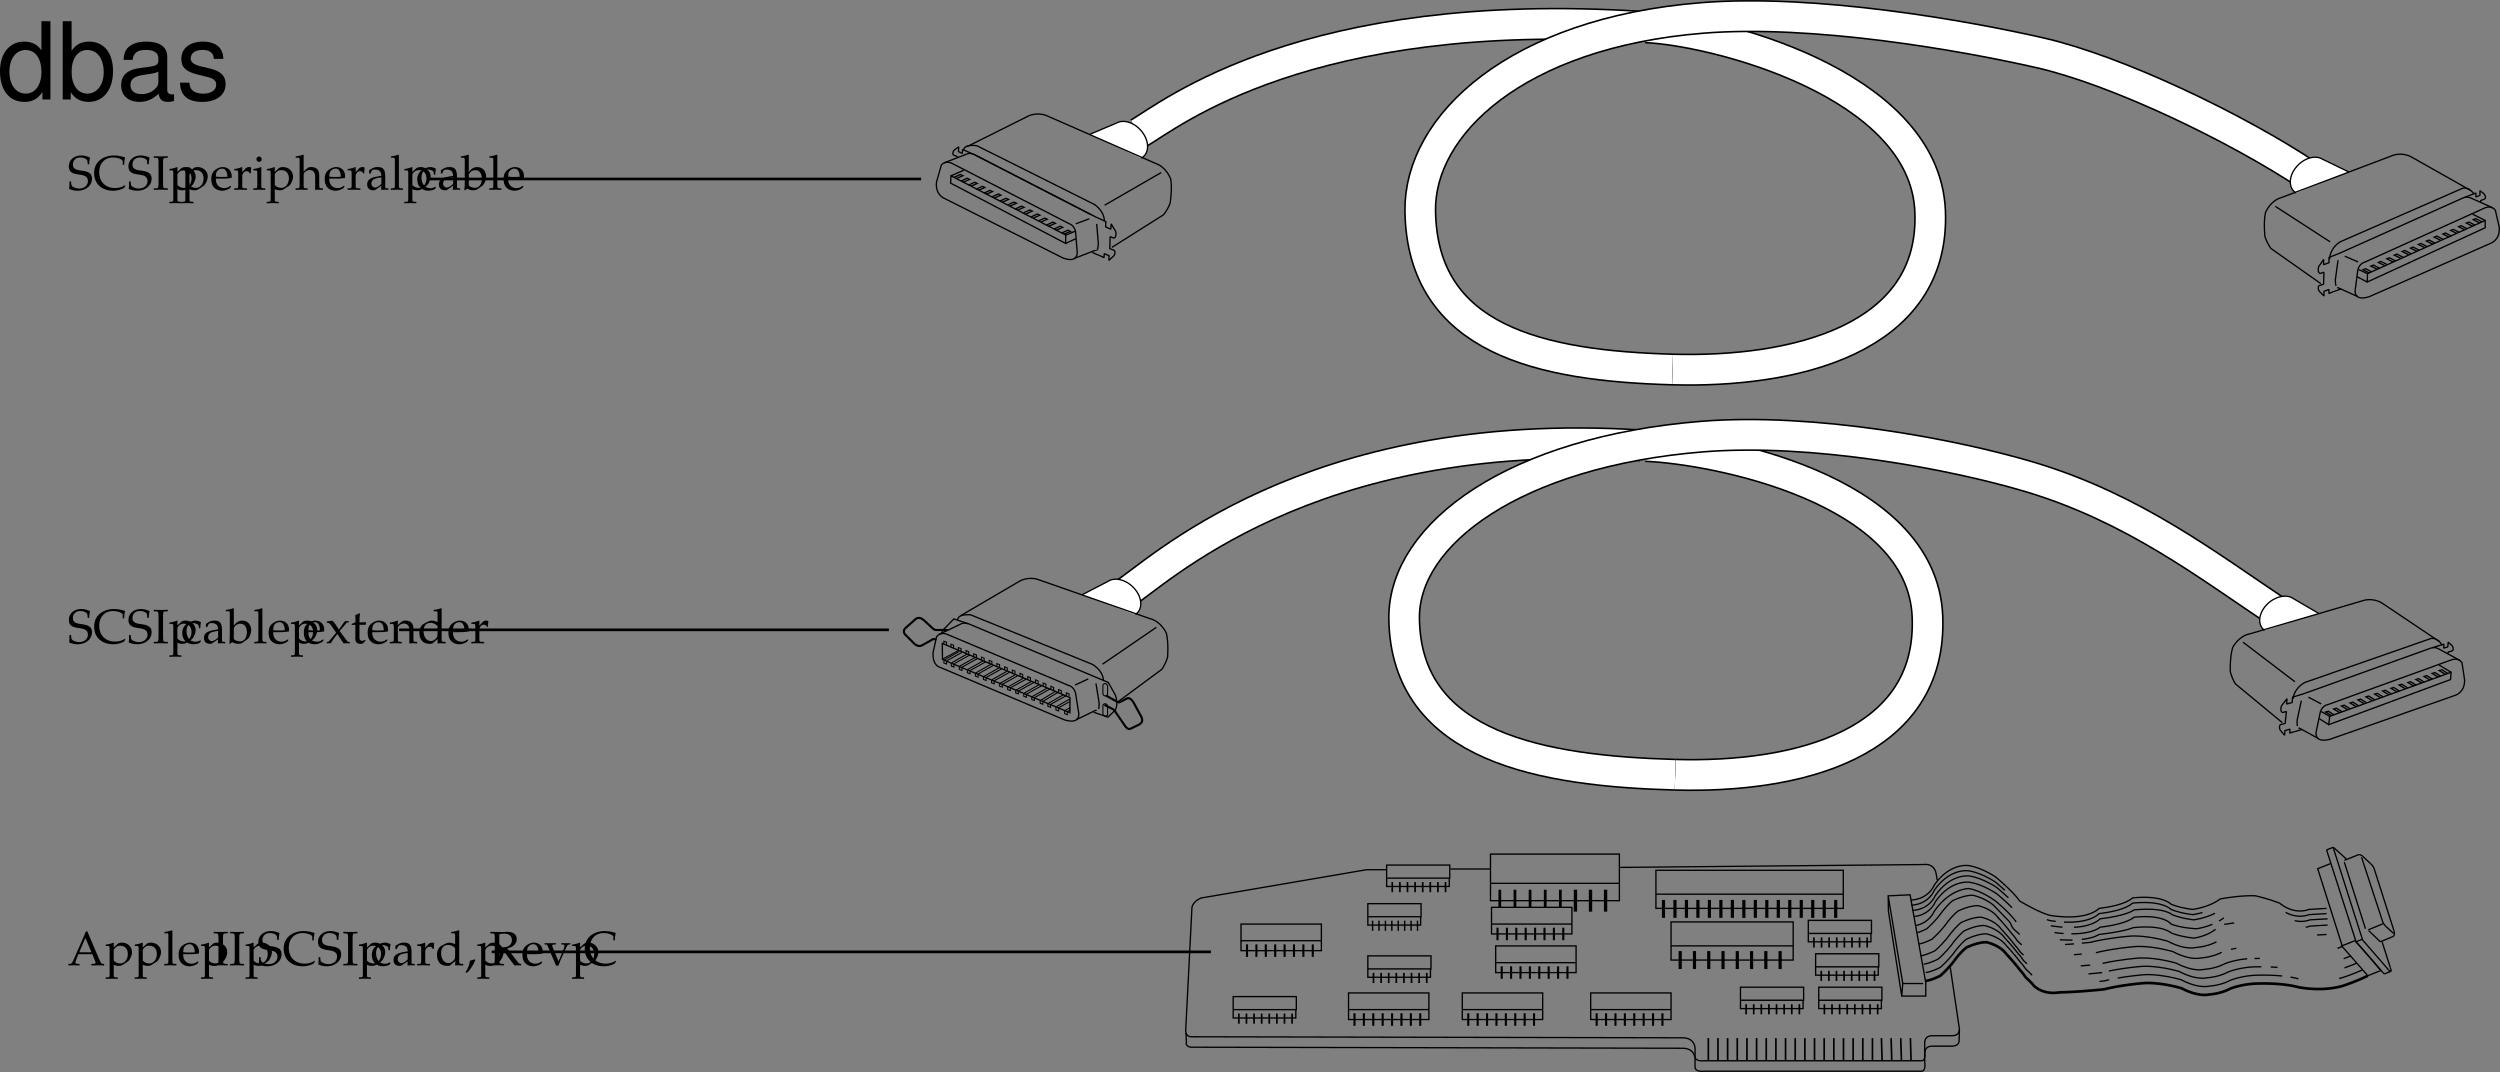 <svg xmlns="http://www.w3.org/2000/svg" xmlns:xlink="http://www.w3.org/1999/xlink" width="465.784" height="199.731"><rect width="100%" height="100%" fill="#808080" stroke="none"/><defs><path id="a" d="M4.016-4.734c0-.485.046-.797.14-1.266-.734-.297-1.125-.375-1.625-.375-1.344 0-2.312.844-2.312 2.016 0 .453.11.765.375 1.015.312.281.719.422 1.594.531.687.11 1 .204 1.234.407.234.187.344.453.344.797 0 .812-.672 1.39-1.61 1.39-.719 0-1.422-.344-1.469-.719L.625-1.53H.328c0 .687 0 .968-.062 1.375a3.716 3.716 0 0 0 1.562.344c1.563 0 2.703-.954 2.703-2.25 0-.626-.25-1-.828-1.235-.281-.125-.515-.172-1.25-.281C1.36-3.718.97-4.016.97-4.703.969-5.47 1.53-6 2.329-6c.358 0 .687.063.937.203.296.156.39.281.421.547l.047.516zm0 0"/><path id="b" d="m6.031-.75-.078-.094a3.352 3.352 0 0 1-1.86.531c-1.765 0-2.937-1.156-2.937-2.937C1.156-4.906 2.172-6 3.734-6c.875 0 1.797.36 1.797.703v.656h.282c0-.453.03-.78.156-1.375-.766-.25-1.422-.359-2.078-.359-.782 0-1.516.188-2.125.531C.734-5.25.203-4.297.203-3.078.203-1.125 1.625.187 3.734.187c.75 0 1.407-.171 2.047-.5zm0 0"/><path id="c" d="M2.828-5.953v-.281c-.531.03-.86.03-1.312.03-.454 0-.782 0-1.313-.03v.28l.422.016c.422.032.453.094.469.813v4.047c-.016.719-.047.797-.469.812L.203-.25v.281C.734.016 1.047 0 1.516 0c.468 0 .78.016 1.312.031V-.25l-.422-.016c-.422-.015-.453-.078-.469-.812v-4.047c.016-.719.047-.781.47-.813zm0 0"/><path id="d" d="M.078 2.266v.265c.61-.015.875-.031 1.125-.031.234 0 .5.016 1.125.031v-.265l-.422-.032c-.312-.03-.328-.062-.328-.656V-.109c.281.156.563.218.953.218.281 0 .5-.062.64-.14l1.032-.672c.36-.235.781-1.156.781-1.735 0-1-.828-1.78-1.875-1.78-.328 0-.656.093-.796.218l-.735.672v-.86l-.078-.03a5.038 5.038 0 0 1-1.406.359v.265h.328c.375 0 .39.031.39.656v4.516c0 .594-.015.625-.328.656zm1.5-5.016c0-.125.047-.234.156-.375a1.312 1.312 0 0 1 1.079-.516c.843 0 1.39.594 1.39 1.532 0 1.015-.61 1.765-1.406 1.765-.5 0-.875-.172-1.219-.531zm0 0"/><path id="e" d="m3.938-.625-.126-.094c-.562.344-.78.422-1.171.422-.579 0-1.063-.266-1.313-.703-.172-.281-.234-.547-.25-1.063h1.313c.64 0 1.062-.046 1.625-.14 0-.125.015-.203.015-.313 0-1.03-.672-1.703-1.687-1.703-.313 0-.703.11-1.078.328C.53-3.453.234-2.906.234-1.969c0 .563.141 1.047.375 1.39.36.485.954.766 1.641.766.344 0 .672-.078 1.031-.234.235-.11.438-.219.469-.281zm-.704-1.781c-.468.015-.671.031-1.015.031a9.74 9.74 0 0 1-1.125-.063c0-.421.031-.609.14-.859a1.12 1.12 0 0 1 1-.625c.313 0 .547.11.704.36.203.296.265.562.296 1.156zm0 0"/><path id="f" d="M.188-.25v.281C.78.016 1.046 0 1.296 0c.219 0 .547.016 1.281.031V-.25L2.11-.266c-.406-.03-.421-.046-.421-.656v-1.547c0-.547.359-.984.812-.984.266 0 .453.125.594.406h.187l.078-1.078c-.093-.063-.25-.094-.421-.094-.266 0-.547.14-.735.36l-.515.593v-.921l-.079-.032a4.904 4.904 0 0 1-1.406.36v.265h.344c.36 0 .375.031.39.656v2.016C.922-.328.922-.297.61-.266zm0 0"/><path id="g" d="m1.688-4.188-.079-.03a4.904 4.904 0 0 1-1.406.359v.265h.344c.36 0 .375.031.39.656v2.016c0 .594-.03.625-.328.656L.188-.25v.281C.813.016 1.078 0 1.313 0c.234 0 .5.016 1.125.031V-.25L2.03-.266c-.328-.046-.328-.062-.344-.656Zm-.407-2c-.265 0-.5.235-.5.516 0 .25.235.484.485.484.265 0 .5-.234.5-.484 0-.266-.235-.516-.485-.516Zm0 0"/><path id="h" d="M.047-.25v.281C.625.016.875 0 1.172 0c.281 0 .531.016 1.11.031V-.25l-.407-.016c-.313-.03-.328-.062-.328-.656v-1.906c0-.406.594-.844 1.14-.844.61 0 1 .453 1 1.14V.032C4.11.016 4.25 0 4.407 0c.124 0 .296.016.734.031V-.25l-.36-.016c-.312-.03-.328-.062-.328-.656v-1.734c0-1.047-.5-1.563-1.516-1.563-.328 0-.515.047-.703.219l-.687.594V-6.47l-.078-.062c-.39.156-.688.218-1.407.328v.25h.5c.172 0 .235.11.235.375v4.656C.78-.328.78-.297.453-.266zm0 0"/><path id="i" d="M2.922-.734 2.875.03c.438-.014.578-.03.703-.03.11 0 .172 0 .469.016l.187.015V-.25l-.343-.016c-.235-.015-.25-.046-.25-.515v-1.656c0-1.313-.375-1.782-1.422-1.782-.406 0-.75.094-1.094.297l-.484.297v.578l.234.063L1-3.266c.188-.421.281-.484.688-.484.843 0 1.203.344 1.234 1.156l-.89.156C.796-2.203.281-1.78.281-.984c0 .687.421 1.093 1.14 1.093.172 0 .312-.03.375-.078zm0-.375c-.266.359-.828.703-1.188.703-.359 0-.671-.328-.671-.719a.98.98 0 0 1 .437-.813c.234-.14.734-.265 1.422-.359zm0 0"/><path id="j" d="M.188-.25v.281C.813.016 1.078 0 1.313 0c.234 0 .5.016 1.125.031V-.25L2.03-.266c-.328-.046-.328-.062-.344-.656v-5.547L1.61-6.53c-.39.156-.687.218-1.406.328v.25H.72c.156 0 .219.11.219.375v4.656C.923-.327.923-.296.61-.265zm0 0"/><path id="k" d="M3.594-2.797c0-.422.047-.781.125-1.11-.36-.218-.672-.312-1.047-.312-.438 0-.938.172-1.469.516-.64.39-.969 1.015-.969 1.812 0 1.22.844 2.079 2.063 2.079.469 0 1.14-.172 1.234-.313l.188-.281-.094-.14c-.344.171-.625.265-.938.265-1 0-1.656-.781-1.656-1.969 0-.969.438-1.5 1.25-1.5.406 0 .828.172 1 .406l.063.547zm0 0"/><path id="l" d="m1.344-6.469-.078-.062c-.391.156-.688.218-1.407.328v.25h.516c.156 0 .219.11.219.375v4.203c0 .563-.016.813-.078 1.422l.156.062.36-.328c.359.235.671.328 1.155.328.344 0 .579-.062.782-.203l.89-.64c.391-.297.72-1.032.72-1.704 0-1.046-.688-1.78-1.641-1.78-.422 0-.876.155-1.094.39l-.5.5zm0 3.703c0-.125.093-.296.234-.453.25-.265.61-.422.984-.422.75 0 1.22.61 1.22 1.579 0 1.015-.516 1.718-1.298 1.718-.468 0-1.14-.297-1.14-.5zm0 0"/><path id="m" d="m2.594-2.281 1.281-1.5c.047-.063.14-.094.297-.094h.125v-.25h-.734l-1.11 1.563-.687-1.032c-.141-.219-.235-.312-.547-.625l-1.032.172.032.234.187.032c.156 0 .375.125.453.25L1.938-1.97.609-.375a.391.391 0 0 1-.28.125H.186V0h.766c.063-.094.078-.14.188-.297.14-.25.296-.469.359-.547l.656-.89.969 1.468c.094.141.156.235.234.297C3.703.016 3.813 0 3.906 0 4 0 4.125.016 4.47.031V-.25l-.235-.016c-.109-.015-.218-.078-.312-.218Zm0 0"/><path id="n" d="M.875-3.438v2.594c0 .656.297.953 1 .953.203 0 .422-.046.469-.109l.437-.484-.125-.141c-.219.125-.344.172-.515.172-.36 0-.5-.188-.5-.625v-2.36h1.156l.078-.484-1.234.047v-.344c0-.36.03-.75.093-1.265l-.109-.11c-.219.14-.484.25-.766.344.032.25.047.438.047.719v.625l-.703.312v.188zm0 0"/><path id="o" d="M3.688.031C4.109.016 4.25 0 4.405 0c.125 0 .297.016.735.031V-.25l-.36-.016c-.312-.03-.328-.062-.328-.656v-1.734c0-1.047-.5-1.563-1.516-1.563-.328 0-.515.047-.703.219l-.687.594v-.781l-.078-.032a4.904 4.904 0 0 1-1.407.36v.265H.39c.375 0 .39.031.406.656v2.016c0 .594-.031.625-.344.656L.047-.25v.281C.625.016.875 0 1.172 0c.281 0 .531.016 1.11.031V-.25l-.407-.016c-.313-.03-.328-.062-.328-.656v-1.906c0-.406.594-.844 1.14-.844.61 0 1 .453 1 1.14zm0 0"/><path id="p" d="M3.703-3.938c-.5-.218-.75-.28-1.062-.28-.25 0-.47.046-.688.171l-.797.406c-.515.282-.843.938-.843 1.704 0 .718.25 1.312.671 1.671.329.25.75.375 1.329.375.187 0 .39-.03.437-.078l1-.828-.047.828C4.11.016 4.266 0 4.391 0c.078 0 .203 0 .39.016.063 0 .235 0 .438.015V-.25l-.422-.016c-.313-.046-.328-.062-.328-.656v-5.547L4.39-6.53c-.407.156-.704.218-1.407.328v.25h.5c.157 0 .22.11.22.375zm0 1.954c0 .578-.015.671-.125.875-.25.421-.703.703-1.125.703-.781 0-1.36-.766-1.36-1.844 0-.969.485-1.547 1.298-1.547.343 0 .703.11 1.015.328.188.125.297.25.297.313zm0 0"/><path id="q" d="M3.672-6.297H3.39c-.157.36-.297.703-.36.86-.14.312-.328.734-.469 1.078L.954-.72C.843-.453.672-.28.47-.266L.14-.25v.281C.75.016.937 0 1.109 0c.157 0 .438.016 1.094.031V-.25l-.328-.016c-.313-.03-.438-.093-.438-.234 0-.125.125-.5.313-.953l.25-.61h2.594l.422 1.032c.156.406.187.484.187.578 0 .11-.14.172-.375.187l-.422.016v.281C5.141.016 5.47 0 5.656 0c.203 0 .453.016 1.14.031V-.25L6.5-.266c-.234-.046-.328-.187-.656-.921ZM2.156-2.422l1.14-2.687 1.142 2.687zm0 0"/><path id="r" d="M1.844-1.11c-.25.079-.407.141-.89.266C.89-.156.671.437.14 1.296l.125.095.375-.172C1.375.28 1.703-.281 1.969-.984zm0 0"/><path id="s" d="M1.938-5.781c.328-.078.578-.11.89-.11.938 0 1.453.438 1.453 1.204 0 .828-.64 1.343-1.703 1.343h-.25l-.062.11c.093.109.125.14.234.265.125.14.156.188.234.281L4.391-.453c.156.187.28.36.375.484.359-.015.5-.031.609-.031.094 0 .219.016.64.031V-.25c-.28-.016-.421-.078-.546-.234L3.422-3.141c.515-.125.75-.218 1.047-.437.468-.328.718-.781.718-1.297 0-.875-.64-1.36-1.765-1.36-.078 0-.078 0-.422.016l-.406.016h-.735c-.375 0-.765 0-1.593-.031v.28l.359.016c.422.047.453.094.469.813v4.047c-.016.719-.047.797-.469.812L.203-.25v.281C.734.016 1.047 0 1.516 0c.468 0 .78.016 1.312.031V-.25l-.422-.016c-.422-.015-.453-.078-.469-.812Zm0 0"/><path id="t" d="M4.844-3.875v-.25c-.469.016-.672.016-.844.016-.172 0-.36 0-.844-.016v.25l.375.016c.14 0 .219.078.219.234 0 .156-.063.36-.172.656l-.39.953c-.094.266-.204.516-.547 1.266L1.562-3.344a1.067 1.067 0 0 1-.078-.344c0-.109.079-.171.22-.171l.452-.016v-.25c-.594.016-.844.016-1.062.016-.219 0-.453 0-1.047-.016v.25l.312.016c.141.015.188.078.282.296L2.187.063h.454c.171-.47.296-.797.359-.985l1.063-2.344c.203-.421.343-.578.515-.593Zm0 0"/><path id="u" d="M9.906-14.578H8.234v5.422c-.687-1.063-1.812-1.625-3.218-1.625-2.72 0-4.5 2.187-4.5 5.515 0 3.547 1.718 5.72 4.562 5.72 1.438 0 2.438-.532 3.344-1.829V0h1.484Zm-4.61 5.36c1.798 0 2.938 1.577 2.938 4.093 0 2.422-1.156 4.031-2.921 4.031-1.829 0-3.047-1.625-3.047-4.062 0-2.438 1.218-4.063 3.03-4.063zm0 0"/><path id="v" d="M1.078-14.578V0h1.5v-1.344C3.375-.125 4.438.453 5.906.453c2.75 0 4.547-2.25 4.547-5.734 0-3.407-1.687-5.5-4.469-5.5-1.437 0-2.468.547-3.25 1.719v-5.516zm4.578 5.36c1.86 0 3.063 1.624 3.063 4.124 0 2.375-1.235 4-3.063 4-1.781 0-2.922-1.61-2.922-4.062 0-2.469 1.141-4.063 2.922-4.063zm0 0"/><path id="w" d="M10.703-.984c-.187.046-.265.046-.36.046-.577 0-.905-.296-.905-.828v-6.156c0-1.86-1.36-2.86-3.938-2.86-1.547 0-2.766.438-3.484 1.22-.47.546-.672 1.14-.72 2.187h1.688c.141-1.281.891-1.86 2.454-1.86 1.515 0 2.343.547 2.343 1.547v.454c-.015.718-.375.968-1.734 1.156-2.36.297-2.734.375-3.36.64C1.454-4.921.845-4 .845-2.64.844-.734 2.156.453 4.28.453 5.594.453 6.656 0 7.844-1.078 7.954 0 8.484.453 9.562.453c.36 0 .579-.031 1.141-.172zM7.781-3.297c0 .563-.156.89-.656 1.36-.688.625-1.5.937-2.484.937-1.297 0-2.063-.625-2.063-1.688 0-1.093.719-1.656 2.516-1.906 1.781-.25 2.125-.328 2.687-.593zm0 0"/><path id="x" d="M8.766-7.563c-.032-2.062-1.391-3.218-3.813-3.218-2.437 0-4.016 1.265-4.016 3.203 0 1.64.844 2.422 3.329 3.016l1.546.375c1.172.28 1.625.703 1.625 1.453 0 1-.984 1.656-2.437 1.656-.906 0-1.656-.266-2.078-.703-.266-.297-.375-.594-.485-1.344H.688C.766-.703 2.125.453 4.86.453c2.64 0 4.328-1.297 4.328-3.312 0-1.563-.891-2.422-2.97-2.922l-1.593-.375c-1.36-.328-1.938-.766-1.938-1.5 0-.985.86-1.578 2.22-1.578 1.327 0 2.046.578 2.093 1.671zm0 0"/></defs><path fill="none" stroke="#000" stroke-width="6" d="M306.61 5.095c12.5.5 52 10.25 53 34.25s-25.481 30.133-48 29.5"/><path fill="none" stroke="#fff" stroke-width="5.4" d="M306.61 5.095c12.5.5 52 10.25 53 34.25s-25.481 30.133-48 29.5"/><path fill="none" stroke="#000" stroke-width="6" d="M212.11 24.845c6-3.5 31.124-23.875 93.624-19.875"/><path fill="none" stroke="#fff" stroke-width="5.4" d="M212.11 24.845c6-3.5 31.124-23.875 93.624-19.875"/><path fill="none" stroke="#000" stroke-width="6" d="M311.61 68.845c-24.512-.687-46.622-5.457-47-29.5-.25-16.015 17.894-33.203 52.5-36 20.812-1.68 48.788 3.258 63 6.5 14.367 3.282 36.64 13.961 50.14 22.961"/><path fill="none" stroke="#fff" stroke-width="5.4" d="M311.61 68.845c-24.512-.687-46.622-5.457-47-29.5-.25-16.015 17.894-33.203 52.5-36 20.812-1.68 48.788 3.258 63 6.5 14.367 3.282 36.64 13.961 50.14 22.961"/><path fill="#fff" stroke="#000" stroke-miterlimit="10" stroke-width=".25" d="M427.781 35.959c-1.398-.856-1.422-2.965-.058-4.707 1.363-1.743 3.582-2.461 4.98-1.602l4.89 2.379"/><path fill="none" stroke="#000" stroke-miterlimit="10" stroke-width=".25" d="M440.559 48.853 463.07 38.69c1.262-.437 1.848.488 1.848.488l.727 3.16c.195 2.43-1.653 3.016-1.653 3.016l-22.558 9.918c-3.016.973-2.625-1.266-2.625-1.266l.484-3.695c.293-1.265 1.266-1.457 1.266-1.457zm0 0"/><path fill="none" stroke="#000" stroke-miterlimit="10" stroke-width=".25" d="M435.45 53.576c.066.023.14.043.218.058l3.625 1.637m-2.43-7.539 2.48 1.07m1.7 3.746 21.977-10.113v-1.363l-21.926 9.918zm21.977-11.476-2.332-1.164m-19.645 12.64-1.844-.972m1.895-.586-1.653-.777m21.489-14.09c-1.293-1.72-2.48-.883-2.48-.883l-22.462 9.82c-2.043 1.36-1.945 3.207-1.945 3.207"/><path fill="none" stroke="#000" stroke-miterlimit="10" stroke-width=".25" d="m460.395 35.529-11.184-6.32c-1.652-.875-3.305-.29-3.305-.29l-20.808 7.876c-2.141.582-3.016 2.82-3.016 2.82-.387 1.848-.094 4.473-.094 4.473.582 1.652 1.164 2.234 1.164 2.234l9.239 6.516m-8.461-14.391 10.21 6.613m28.247-3.742-1.117-.586-.485.195 1.168.582m-.828.438-1.117-.582-.488.195 1.168.582m-1.02.485-1.121-.582-.485.195 1.165.582m-1.02.488-1.117-.586-.488.196 1.168.582m-1.02.488-1.121-.582-.484.195 1.168.582m-1.168.387-1.118-.582-.488.195 1.168.582m-1.023.535-1.118-.582-.484.192 1.168.586m-1.07.437-1.121-.582-.485.192 1.168.585m-1.023.485-1.117-.582-.485.195 1.164.582m-1.117.438-1.117-.582-.488.191 1.168.586m-1.02.484-1.121-.582-.484.196 1.168.582m-.973.484-1.121-.582-.485.195 1.168.582m-1.121.488-1.117-.585-.484.195 1.164.586m-.969.484-1.121-.586-.484.196 1.164.586m-1.02.484-1.117-.582-.488.195 1.168.582"/><path fill="#fff" stroke="#000" stroke-miterlimit="10" stroke-width=".25" d="M212.637 29.466c1.437-.78 1.574-2.886.297-4.699-1.27-1.808-3.45-2.64-4.887-1.851l-5.008 2.12"/><path fill="none" stroke="#000" stroke-miterlimit="10" stroke-width=".25" d="m199.21 41.685-21.956-11.308c-1.242-.5-1.871.39-1.871.39l-.89 3.117c-.321 2.422 1.495 3.098 1.495 3.098l22.02 11.066c2.96 1.125 2.687-1.128 2.687-1.128l-.297-3.715c-.226-1.274-1.187-1.52-1.187-1.52zm0 0"/><path fill="none" stroke="#000" stroke-miterlimit="10" stroke-width=".25" d="m175.844 30.353 4.383-1.687c.3-.102.699-.125 1.199.078l21.957 11.304m.687 6.618a.977.977 0 0 1-.222.047l-3.707 1.445m2.816-7.398-2.531.937m-1.891 3.653L177.11 34.118l.07-1.36 21.387 11.036zM177.18 32.76l2.39-1.047m18.965 13.637 1.895-.876m-1.864-.679 1.692-.692"/><path fill="none" stroke="#000" stroke-miterlimit="10" stroke-width=".25" d="M179.531 27.959c.172-1.258 2.512-.79 2.512-.79l21.926 10.961c1.969 1.47 1.777 3.06 1.777 3.06"/><path fill="none" stroke="#000" stroke-miterlimit="10" stroke-width=".25" d="m180.086 27.361 11.492-5.738c1.7-.79 3.317-.121 3.317-.121l20.378 8.937c2.106.695 2.864 2.973 2.864 2.973.293 1.863-.133 4.472-.133 4.472-.668 1.621-1.281 2.172-1.281 2.172l-9.559 6.032m9.188-13.938-10.536 6.078m-28.019-5.195 1.148-.524.477.22-1.2.523m.805.48 1.149-.527.472.218-1.191.524m.993.539 1.144-.527.476.222-1.195.52m.996.539 1.145-.524.476.22-1.195.523m.996.535 1.145-.524.476.22-1.195.523m1.144.449 1.149-.528.476.22-1.195.523m.992.586 1.145-.524.476.219-1.195.523m1.047.492 1.144-.523.477.219-1.195.523m.996.535 1.144-.523.477.219-1.196.523m1.095.492 1.148-.523.472.219-1.195.523m.996.539 1.145-.527.476.219-1.195.523m.945.535 1.149-.523.476.218-1.195.524m1.09.543 1.148-.528.473.223-1.196.52m.95.535 1.144-.524.477.22-1.195.523m.992.535 1.148-.524.477.22-1.196.522"/><path fill="none" stroke="#000" stroke-linejoin="bevel" stroke-miterlimit="10" stroke-width=".25" d="M436.195 53.83c-.074-.024-1.394.543-1.457.511l-.828.34v-.75l-.926.344v.875l-.75-.758c-.125-.094-.312-.39-.312-.703 0-.312.062-.484.375-.531l.625-.211.062-2.234-.625.21c-.187.079-.437-.171-.437-.546s0-.688.25-.938l.75-1.117v1l1-.367v-1l1.914-.746 23.148-10.368c.512-.175.91-.128 1.204-.015l4.292 1.914"/><path fill="none" stroke="#000" stroke-linejoin="bevel" stroke-miterlimit="10" stroke-width=".25" d="M435.234 53.255c-.125-.468-.125-.78-.125-1.156l.5-3.62m23.563-11.696 2.125-.828v.75l.75-.305v-.875l.625.473c.5.379.5 1.07.187 1.113l-.687.258v.375m-258.715 9.285c.078-.024 1.363.617 1.43.586l.808.387.043-.75.903.394-.047.875.789-.719c.129-.086.332-.375.347-.687.02-.309-.035-.485-.343-.547l-.614-.246.059-2.234.613.246c.18.086.446-.153.465-.524.02-.375.035-.687-.2-.949l-.69-1.156-.051.996-.98-.418.054-1-1.875-.844-22.563-11.59"/><path fill="none" stroke="#000" stroke-linejoin="bevel" stroke-miterlimit="10" stroke-width=".25" d="M204.45 46.51c.148-.462.163-.774.183-1.149l-.305-3.645m-22.902-12.937-2.078-.938-.04.747-.734-.344.047-.875-.648.441c-.52.352-.559 1.04-.25 1.098l.675.297-.02.125"/><path fill="none" stroke="#000" stroke-width="6" d="M306.61 83.095c12.5.5 51.5 7.75 52.5 31.75s-24.481 30.133-47 29.5m-103-33.5c6-3.5 34.124-31.875 96.624-27.875"/><path fill="none" stroke="#fff" stroke-width="5.4" d="M306.61 83.095c12.5.5 51.5 7.75 52.5 31.75s-24.481 30.133-47 29.5m-103-33.5c6-3.5 34.124-31.875 96.624-27.875"/><path fill="none" stroke="#000" stroke-width="6" d="M312.11 144.345c-24.512-.687-50.122-4.957-50.5-29-.25-16.015 20.894-31.203 55.5-34 20.812-1.68 47.03 3.332 61 7.5 19.367 5.782 33.14 16.461 46.64 25.461"/><path fill="none" stroke="#fff" stroke-width="5.4" d="M312.11 144.345c-24.512-.687-50.122-4.957-50.5-29-.25-16.015 20.894-31.203 55.5-34 20.812-1.68 47.03 3.332 61 7.5 19.367 5.782 33.14 16.461 46.64 25.461"/><path fill="#fff" stroke="#000" stroke-miterlimit="10" stroke-width=".25" d="M211.531 114.49c1.375-.895 1.348-3.004-.062-4.707-1.41-1.707-3.645-2.367-5.02-1.473l-4.828 2.504"/><path fill="none" stroke="#000" stroke-miterlimit="10" stroke-width=".25" d="m199.09 127.705-22.766-9.578c-1.273-.403-1.836.535-1.836.535l-.644 2.926c-.133 2.433 1.23 2.718 1.23 2.718l23.305 9.836c3.039.895 2.594-1.332 2.594-1.332l-.582-3.68c-.325-1.253-1.301-1.425-1.301-1.425zm0 0"/><path fill="none" stroke="#000" stroke-miterlimit="10" stroke-width=".25" d="M204.32 132.298a1.61 1.61 0 0 1-.218.063l-3.582 1.727m2.234-7.594-2.453 1.133m-.977 5.16-23.73-9.918-.035-2.989 23.8 10.102zM178.41 115.54c.07-1.269 2.442-.984 2.442-.984l22.707 9.239c2.078 1.312 2.011 2.91 2.011 2.91"/><path fill="none" stroke="#000" stroke-miterlimit="10" stroke-width=".25" d="m178.98 114.713 10.954-6.418c1.629-.918 3.296-.38 3.296-.38l21.004 7.34c2.157.528 3.086 2.743 3.086 2.743.438 1.836.215 4.468.215 4.468-.543 1.664-1.11 2.266-1.11 2.266l-8.19 6.059m7.21-13.914-10.035 6.87"/><path fill="none" stroke="#000" stroke-miterlimit="10" stroke-width=".2" d="m175.887 122.982 2.851-1.61m.492.18-2.902 1.614m1.024.293 2.855-1.614m.488.184-2.898 1.613m1.031.458 2.852-1.61m.492.18-2.902 1.613m1.035.461 2.851-1.614m.492.184-2.902 1.613m1.031.457 2.856-1.609m.492.18-2.902 1.613m1.05.484 2.852-1.609m.492.18-2.902 1.613m1.035.445 2.852-1.61m.492.181-2.903 1.613m1.082.473 2.852-1.61m.492.18-2.902 1.613m1.098.461 2.851-1.613m.492.183-2.902 1.614m1.066.406 2.852-1.613m.492.183-2.902 1.613m1.035.399 2.851-1.613m.492.183-2.902 1.614m1.047.46 2.852-1.613m.492.18-2.902 1.617m1.133.52 2.85-1.739m.493.184-2.902 1.738m1.047.336 2.851-1.613m.492.18-2.902 1.617m1.035.457 2.477-1.422m-.008.492-2.027 1.113"/><path fill="none" stroke="#000" stroke-linejoin="bevel" stroke-miterlimit="10" stroke-width=".25" d="m174.918 118.213 4.238-2.024c.293-.121.785-.129 1.297.031l23.485 9.86 2.558 1.074 1.363 2.441c.25.875.375 2.125-.125 2.75l-1.316 1.282-1.211-.446c-.062.031-1.394-.504-1.469-.476"/><path fill="none" stroke="#000" stroke-linejoin="bevel" stroke-miterlimit="10" stroke-width=".25" d="M204.684 132.11c.113-.472.105-.784.097-1.16l-.586-3.609m-23.832-11.132-2.644-.899-1.61 1.66c-.375.375-.5.5-.625 1"/><path fill="#fff" stroke="#000" stroke-miterlimit="10" stroke-width=".25" d="M421.926 117.459c-1.324-.961-1.192-3.067.304-4.7 1.493-1.629 3.762-2.175 5.086-1.214l4.696 2.746"/><path fill="none" stroke="#000" stroke-miterlimit="10" stroke-width=".25" d="m433.68 131.29 23.222-8.41c1.297-.34 1.805.625 1.805.625l.488 3.208c.008 2.437-1.879 2.878-1.879 2.878l-23.253 8.164c-3.079.739-2.52-1.46-2.52-1.46l.766-3.649c.39-1.238 1.37-1.355 1.37-1.355zm0 0"/><path fill="none" stroke="#000" stroke-miterlimit="10" stroke-width=".25" d="M428.227 135.61c.066.028.136.056.21.075l3.493 1.906m-1.848-7.699 2.39 1.258m1.411 3.86 22.687-8.403.102-1.355-22.621 8.21zm22.789-9.758-2.238-1.344m-20.551 11.102-1.766-1.11m1.933-.437-1.59-.899m22.505-12.41c-1.156-1.809-2.403-1.07-2.403-1.07l-23.148 8.074c-2.14 1.203-2.184 3.05-2.184 3.05"/><path fill="none" stroke="#000" stroke-miterlimit="10" stroke-width=".25" d="m454.48 119.525-10.667-7.156c-1.583-1-3.274-.543-3.274-.543l-21.352 6.262c-2.175.417-3.218 2.582-3.218 2.582-.531 1.808-.442 4.449-.442 4.449.457 1.695.993 2.32.993 2.32l8.71 7.203m-7.332-14.996 9.676 7.371m28.449-1.57-1.07-.668-.5.156 1.121.672m-.859.371-1.07-.668-.5.156 1.12.672m-1.055.407-1.073-.668-.496.16 1.117.668m-1.055.41-1.07-.668-.5.156 1.117.672m-1.055.406-1.07-.668-.5.157 1.121.671m-1.196.297-1.07-.664-.5.153 1.122.671m-1.059.457-1.07-.667-.5.156 1.117.672m-1.098.355-1.07-.668-.5.156 1.117.672m-1.055.407-1.07-.668-.5.156 1.121.672m-1.148.352-1.07-.669-.504.157 1.12.671m-1.054.407-1.07-.668-.5.156 1.117.672m-1.004.41-1.07-.668-.5.16 1.117.668m-1.153.399-1.07-.665-.5.157 1.121.672m-1.007.41-1.07-.668-.5.156 1.12.672m-1.058.406-1.067-.668-.5.156 1.117.672"/><path fill="none" stroke="#000" stroke-linejoin="bevel" stroke-miterlimit="10" stroke-width=".25" d="M428.953 135.92c-.074-.032-1.433.433-1.496.398l-.852.277.06-.754-.95.278-.067.87-.69-.812c-.118-.101-.282-.414-.255-.726.024-.313.098-.477.414-.496l.637-.168.234-2.223-.64.168c-.192.059-.422-.21-.395-.582.031-.375.055-.687.32-.914l.836-1.059-.078.996 1.028-.289.074-.996 1.969-.597 23.87-8.563c.52-.14.915-.062 1.2.074l4.133 2.235"/><path fill="none" stroke="#000" stroke-linejoin="bevel" stroke-miterlimit="10" stroke-width=".25" d="M428.035 135.275c-.086-.477-.062-.789-.035-1.164l.773-3.574m24.391-9.86 2.18-.66-.055.75.77-.25.066-.87.59.519c.469.418.414 1.101.101 1.12l-.707.208-.027.375"/><path fill="none" stroke="#000" stroke-miterlimit="10" stroke-width=".2" d="m198.387 132.412.914-.547-.008.492-.465.238"/><path fill="none" stroke="#000" stroke-width=".2" d="m175.61 122.783 2.937-1.563m-2.687 1.813v.5l.5.187v-.562m.874.437v.5l.5.188v-.563m1 .5v.5l.5.188v-.563m1 .5v.5l.5.188v-.563m1 .5v.5l.5.188v-.563m1 .5v.5l.5.188v-.563m1 .5v.5l.5.188v-.563m1 .5v.5l.5.188v-.563m1 .5v.5l.5.188v-.563m1 .5v.5l.5.188v-.563m1 .5v.5l.5.188v-.563m1 .5v.5l.5.188v-.563m1.063.563v.5l.5.187v-.562m.937.437v.5l.5.188v-.563m1 .563v.5l.5.187v-.562m1.126.562v.5l.5.188v-.563m-22.5-12.437v-.5l-.5-.188v.563m1.812.687v-.5l-.5-.187v.562m1.875.75v-.5l-.5-.187v.562m1.937.703v-.5l-.5-.199v.559m1.938.746v-.5l-.5-.203v.562m1.938.746v-.5l-.5-.203v.563m1.937.742v-.5l-.5-.2v.563m1.937.742v-.5l-.5-.199v.559m1.938.746v-.5l-.5-.203v.562m1.938.746v-.5l-.5-.203v.563m1.937.746v-.5l-.5-.203v.562m1.937.743v-.5l-.5-.2v.563m1.938.742v-.5l-.5-.203v.566m1.938.742v-.5l-.5-.203v.563m1.937.746v-.5l-.5-.203v.562m1.937.746v-.5l-.5-.203v.563m1.938.742v-.5l-.5-.2v.563"/><path fill="none" stroke="#000" stroke-linecap="round" stroke-linejoin="round" stroke-miterlimit="10" stroke-width=".4" d="m205.922 131.408 1.5.75s.25.125.5.625l1.5 2.187c.375.625.812 1.063 1.312.75l1.438-.687c.562-.313.812-.688.5-1.438l-1.5-2.75c-.25-.375-.625-.875-1.125-.75l-1.313.688c-.375.125-.375.125-.75-.125l-1.812-1"/><path fill="none" stroke="#000" stroke-miterlimit="10" stroke-width=".2" d="M205.484 129.283c.125.437.625.5.875.187v-1.687c-.125-.5-.687-.563-.875-.125zm0 3.75c.125.437.625.5.875.187v-1.687c-.125-.5-.687-.563-.875-.125zm0 0"/><path fill="none" stroke="#000" stroke-linecap="round" stroke-linejoin="round" stroke-miterlimit="10" stroke-width=".4" d="m176.504 117.38-2.164-.004s-.297-.023-.625-.359l-1.582-1.469c-.477-.398-1.016-.62-1.57-.187l-1.614 1.433c-.629.454-.765 1.043-.16 1.57l1.621 1.63c.317.23.79.527 1.356.254l1.718-.961c.426-.23.239-.168.317-.207l.496.015"/><g transform="translate(-11.39 -12.155)"><use xlink:href="#a" width="100%" height="100%" x="24" y="47.5"/><use xlink:href="#b" width="100%" height="100%" x="28.725" y="47.5"/><use xlink:href="#a" width="100%" height="100%" x="35.106" y="47.5"/><use xlink:href="#c" width="100%" height="100%" x="39.831" y="47.5"/><use xlink:href="#d" width="100%" height="100%" x="42.864" y="47.5"/><use xlink:href="#d" width="100%" height="100%" x="45.114" y="47.5"/><use xlink:href="#e" width="100%" height="100%" x="50.523" y="47.5"/><use xlink:href="#f" width="100%" height="100%" x="54.834" y="47.5"/><use xlink:href="#g" width="100%" height="100%" x="58.389" y="47.5"/><use xlink:href="#d" width="100%" height="100%" x="61.008" y="47.5"/><use xlink:href="#h" width="100%" height="100%" x="66.417" y="47.5"/><use xlink:href="#e" width="100%" height="100%" x="71.655" y="47.5"/><use xlink:href="#f" width="100%" height="100%" x="75.966" y="47.5"/><use xlink:href="#i" width="100%" height="100%" x="79.521" y="47.5"/><use xlink:href="#j" width="100%" height="100%" x="84.021" y="47.5"/><use xlink:href="#d" width="100%" height="100%" x="86.64" y="47.5"/><use xlink:href="#k" width="100%" height="100%" x="88.89" y="47.5"/><use xlink:href="#i" width="100%" height="100%" x="92.886" y="47.5"/><use xlink:href="#l" width="100%" height="100%" x="97.386" y="47.5"/><use xlink:href="#j" width="100%" height="100%" x="102.363" y="47.5"/><use xlink:href="#e" width="100%" height="100%" x="104.982" y="47.5"/></g><g transform="translate(-11.39 -12.155)"><use xlink:href="#a" width="100%" height="100%" x="24" y="132"/><use xlink:href="#b" width="100%" height="100%" x="28.725" y="132"/><use xlink:href="#a" width="100%" height="100%" x="35.106" y="132"/><use xlink:href="#c" width="100%" height="100%" x="39.831" y="132"/><use xlink:href="#d" width="100%" height="100%" x="42.864" y="132"/><use xlink:href="#k" width="100%" height="100%" x="45.114" y="132"/><use xlink:href="#i" width="100%" height="100%" x="49.11" y="132"/><use xlink:href="#l" width="100%" height="100%" x="53.61" y="132"/><use xlink:href="#j" width="100%" height="100%" x="58.587" y="132"/><use xlink:href="#e" width="100%" height="100%" x="61.206" y="132"/><use xlink:href="#d" width="100%" height="100%" x="65.517" y="132"/><use xlink:href="#e" width="100%" height="100%" x="67.767" y="132"/><use xlink:href="#m" width="100%" height="100%" x="72.078" y="132"/><use xlink:href="#n" width="100%" height="100%" x="76.722" y="132"/><use xlink:href="#e" width="100%" height="100%" x="79.656" y="132"/><use xlink:href="#o" width="100%" height="100%" x="83.967" y="132"/><use xlink:href="#p" width="100%" height="100%" x="89.205" y="132"/><use xlink:href="#e" width="100%" height="100%" x="94.704" y="132"/><use xlink:href="#f" width="100%" height="100%" x="99.015" y="132"/></g><path fill="none" stroke="#000" stroke-miterlimit="10" stroke-width=".5" d="M79.86 33.345h91.75m-97.25 84h91.25"/><path fill="none" stroke="#000" stroke-miterlimit="10" stroke-width=".25" d="m351.793 166.908 4.082-.192 2.918 16.336v2.528h-4.473l.196-2.336zm2.723 16.336h3.793m-3.989 2.336-2.48-15.801-.047-2.871m4.277.782c3.309-.196 4.278-2.724 4.278-2.724 2.918-4.277 6.418-3.695 6.418-3.695 2.53.387 5.058 2.137 5.058 2.137 3.5 2.918 4.473 4.472 4.473 4.472 4.668 2.723 6.027 2.723 6.027 2.723 6.809.973 8.754-1.36 8.754-1.36 5.055-.585 6.223-1.945 6.223-1.945 5.64-.582 7.195 1.168 7.195 1.168 1.945.778 4.082.973 4.082.973 3.504-.586 5.059-1.945 5.059-1.945 4.277-.778 6.613-.586 6.613-.586a34.24 34.24 0 0 1 4.473 1.363c2.914 2.332 5.445 1.168 5.445 1.168l3.305-.195m2.917 7-4.57-14.39 2.43-.974m-.777-2.527 5.492 17.113m-4.277-17.597 5.496 17.258m-.196-15.414 3.84 11.718m-1.41-9.336 3.598 11.282m-9.235-12.739 3.934 12.399m-7.242-14.684 1.215-.484"/><path fill="none" stroke="#000" stroke-miterlimit="10" stroke-width=".25" d="m443.586 180.814-2.43.973-4.863-5.543 2.43-.973c.148 0 4.863 5.543 4.863 5.543zm-2.332-7.582 2.719-1.121m-5.008 3.355 1.219-.484"/><path fill="none" stroke="#000" stroke-miterlimit="10" stroke-width=".25" d="M438.871 175.416c.145 0 5.055 5.738 5.055 5.738m1.07-.484-4.812-5.543m-5.446-17.262 2.43 2.191m7.34 12.544 1.46 1.312m-2.14 1.601 1.508 4.719m-1.848-4.766 2.336-.972m-4.524-1.117 2.188 2.09m-3.304-15.946 1.503 1.41m-210.468 11.231h14.972v3.11H231.22zm0 0"/><path fill="none" stroke="#000" stroke-miterlimit="10" stroke-width=".25" d="M231.219 175.271v1.848h14.972v-1.848m-16.433 10.406h11.765v2.43h-11.765zm0 2.43v1.555h11.668v-1.555m13.422-10.016h11.765v2.43h-11.765zm0 0"/><path fill="none" stroke="#000" stroke-miterlimit="10" stroke-width=".25" d="M254.848 180.521v1.559h11.668v-1.559m-8.168-19.348h11.765v2.43h-11.765zm0 2.43v1.559h11.668v-1.559m68.844 20.324h11.765v2.43h-11.766zm0 2.43v1.555h11.667v-1.555m-26.254-2.43h11.766v2.43h-11.766zm0 2.43v1.555h11.668v-1.555m2.336-8.657h11.766v2.434h-11.766zm0 2.434v1.555h11.668v-1.555m-13.031-8.656h11.766v2.434h-11.766zm0 2.434v1.554h11.668v-1.554m-97.332 11.082h14.973v3.113H251.25zm0 3.113v1.848h14.973v-1.848m6.222-3.113h14.977v3.113h-14.977zm0 3.113v1.848h14.977v-1.848m8.945-3.113h14.973v3.113h-14.973zm0 3.113v1.848h14.973v-1.848m-33.45-19.059h14.977v3.114h-14.976zm0 3.114v1.843h14.977v-1.843m-14.199 4.082h14.977v3.113h-14.977zm0 3.113v1.848h14.977v-1.848m17.695-7.586h22.754v4.453H311.34zm0 4.453v2.645h22.754v-2.645M277.7 159.13h24.015v5.446h-24.016zm0 5.446v3.234h24.015v-3.234m-46.867 3.793h9.918v2.43h-9.918zm0 0"/><path fill="none" stroke="#000" stroke-miterlimit="10" stroke-width=".25" d="M254.848 170.798v1.555h9.836v-1.555"/><path d="M232.531 178.287v-2.336h-.39v2.336h.39m1.75 0v-2.336h-.39v2.336h.39m1.75 0v-2.336h-.39v2.336h.39m1.75 0v-2.336h-.39v2.336h.39m1.75 0v-2.336h-.39v2.336h.39m1.75 0v-2.336h-.39v2.336h.39m1.75 0v-2.336h-.39v2.336h.39m1.75 0v-2.336h-.39v2.336h.39m-13.812 12.445v-1.89h-.317v1.89h.317m1.418 0v-1.89h-.317v1.89h.317m1.418 0v-1.89h-.317v1.89h.317m1.418 0v-1.89h-.317v1.89h.317m1.417 0v-1.89h-.316v1.89h.317m1.414 0v-1.89h-.313v1.89h.313m1.418 0v-1.89h-.313v1.89h.313m1.417 0v-1.89h-.312v1.89h.313m15.164-7.582v-1.89h-.313v1.89h.313m1.418 0v-1.89h-.313v1.89h.313m1.417 0v-1.89h-.312v1.89h.313m1.418 0v-1.89h-.317v1.89h.317m1.418 0v-1.89h-.317v1.89h.317m1.418 0v-1.89h-.317v1.89h.317m1.418 0v-1.89h-.317v1.89h.317m1.417 0v-1.89h-.316v1.89h.316m-6.425-16.922v-1.89h-.313v1.89h.313m1.418 0v-1.89h-.313v1.89h.313m1.417 0v-1.89h-.312v1.89h.313m1.418 0v-1.89h-.313v1.89h.313m1.418 0v-1.89h-.313v1.89h.313m1.418 0v-1.89h-.317v1.89h.317m1.418 0v-1.89h-.317v1.89h.317m1.417 0v-1.89h-.316v1.89h.316m70.59 22.754v-1.89h-.316v1.89h.316m1.418 0v-1.89h-.316v1.89h.316m1.418 0v-1.89h-.316v1.89h.316m1.418 0v-1.89h-.316v1.89h.316m1.418 0v-1.89h-.316v1.89h.316m1.418 0v-1.89h-.316v1.89h.316m1.418 0v-1.89h-.316v1.89h.316m1.414 0v-1.89h-.312v1.89h.312m-24.508 0v-1.89h-.316v1.89h.316m1.418 0v-1.89h-.316v1.89h.316m1.418 0v-1.89h-.316v1.89h.316m1.418 0v-1.89h-.316v1.89h.316m1.418 0v-1.89h-.316v1.89h.316m1.418 0v-1.89h-.316v1.89h.316m1.418 0v-1.89h-.316v1.89h.316m1.414 0v-1.89h-.312v1.89h.312m4.082-6.222v-1.891h-.316v1.89h.316m1.414.001v-1.891h-.312v1.89h.312m1.418.001v-1.891h-.312v1.89h.312m1.418.001v-1.891h-.312v1.89h.312m1.418.001v-1.891h-.312v1.89h.312m1.418.001v-1.891h-.316v1.89h.316m1.418.001v-1.891h-.316v1.89h.316m1.418.001v-1.891h-.316v1.89h.316m-11.285-6.222v-1.89h-.316v1.89h.316m1.418 0v-1.89h-.316v1.89h.316m1.417 0v-1.89h-.315v1.89h.316m1.418 0v-1.89h-.317v1.89h.317m1.418 0v-1.89h-.317v1.89h.317m1.418 0v-1.89h-.317v1.89h.317m1.418 0v-1.89h-.317v1.89h.317m1.414 0v-1.89h-.313v1.89h.313m-95.488 14.586v-2.336h-.387v2.336h.387m1.75 0v-2.336h-.387v2.336h.387m1.754 0v-2.336h-.391v2.336h.39m1.751 0v-2.336h-.391v2.336h.39m1.751 0v-2.336h-.391v2.336h.39m1.751 0v-2.336h-.391v2.336h.39m1.751 0v-2.336h-.391v2.336h.39m1.751 0v-2.336h-.391v2.336h.39m8.946 0v-2.336h-.387v2.336h.387m1.75 0v-2.336h-.387v2.336h.387m1.75 0v-2.336h-.387v2.336h.387m1.75 0v-2.336h-.387v2.336h.387m1.75 0v-2.336h-.387v2.336h.387m1.754 0v-2.336h-.39v2.336h.39m1.75 0v-2.336h-.39v2.336h.39m1.75 0v-2.336h-.39v2.336h.39m11.668 0v-2.336h-.39v2.336h.39m1.75 0v-2.336h-.39v2.336h.39m1.75 0v-2.336h-.39v2.336h.39m1.75 0v-2.336h-.387v2.336h.387m1.75 0v-2.336h-.387v2.336h.387m1.75 0v-2.336h-.387v2.336h.387m1.75 0v-2.336h-.387v2.336h.387m1.75 0v-2.336h-.387v2.336h.387m-30.727-15.95v-2.332h-.39v2.332h.39m1.75 0v-2.332h-.387v2.332h.387m1.75 0v-2.332h-.387v2.332h.387m1.75 0v-2.332h-.387v2.332h.387m1.754 0v-2.332h-.39v2.332h.39m1.75 0v-2.332h-.39v2.332h.39m1.75 0v-2.332h-.39v2.332h.39m1.75 0v-2.332h-.39v2.332h.39m-11.477 7.196v-2.332h-.386v2.332h.386m1.75 0v-2.332h-.386v2.332h.386m1.75 0v-2.332h-.386v2.332h.386m1.75 0v-2.332h-.386v2.332h.386m1.754 0v-2.332h-.39v2.332h.39m1.75 0v-2.332h-.39v2.332h.39m1.75 0v-2.332h-.39v2.332h.39m1.75 0v-2.332h-.39v2.332h.39m21.102-1.829v-3.343h-.59v3.344h.59m2.66-.001v-3.343h-.59v3.344h.59m2.66-.001v-3.343h-.594v3.344h.594m2.657-.001v-3.343h-.59v3.344h.59m2.66-.001v-3.343h-.59v3.344h.59m2.66-.001v-3.343h-.59v3.344h.59m2.66-.001v-3.343h-.59v3.344h.59m2.66-.001v-3.343h-.59v3.344h.59M293.84 169.85v-4.083h-.625v4.082h.625m2.805.001v-4.083h-.622v4.082h.622m2.808.001v-4.083h-.625v4.082h.625m-19.762-.801v-3.28h-.511v3.28h.511m2.821 0v-3.28H282v3.28h.512m2.816 0v-3.28h-.508v3.28h.508m2.82 0v-3.28h-.511v3.28h.511m2.821 0v-3.28h-.512v3.28h.512m-35.102 4.375v-1.89h-.27v1.89h.27m1.192 0v-1.89h-.266v1.89h.266m1.195 0v-1.89h-.262v1.89h.262m1.196 0v-1.89h-.266v1.89h.265m1.196 0v-1.89h-.266v1.89h.266m1.195 0v-1.89h-.266v1.89h.266m1.195 0v-1.89h-.265v1.89h.265m1.195 0v-1.89h-.265v1.89h.265"/><path fill="none" stroke="#000" stroke-miterlimit="10" stroke-width=".25" d="M308.52 162.146h34.91v4.453h-34.91zm0 4.454v2.644h34.91v-2.645"/><path d="M310.223 171.01v-3.34h-.59v3.34h.59m2.14 0v-3.34h-.59v3.34h.59m2.141 0v-3.34h-.594v3.34h.594m2.136 0v-3.34h-.59v3.34h.59m2.141 0v-3.34h-.59v3.34h.59m2.141 0v-3.34h-.594v3.34h.594m2.137 0v-3.34h-.59v3.34h.59m2.141 0v-3.34h-.59v3.34h.59m2.14 0v-3.34h-.594v3.34h.594m2.137 0v-3.34h-.59v3.34h.59m2.14 0v-3.34h-.594v3.34h.594m2.141 0v-3.34h-.594v3.34h.594m2.137 0v-3.34h-.59v3.34h.59m2.14 0v-3.34h-.59v3.34h.59m2.137 0v-3.34h-.59v3.34h.59m2.141 0v-3.34h-.59v3.34h.59"/><path fill="none" stroke="#000" stroke-miterlimit="10" stroke-width=".25" d="M258.25 162.048h-3.695l-30.727 5.25c-1.558.582-1.75 1.75-1.75 1.75l-1.168 22.95c0 1.164.973 1.164.973 1.164l91.597.195c2.333 0 2.333 1.945 2.333 1.945v1.555c0 1.023 1.75.777 1.75.777h40.453c.875 0 .582-1.75.582-1.75v-1.554c0-1.555 1.558-1.36 1.558-1.36h3.5c1.75 0 1.36-1.558 1.36-1.558l-1.653-11.18m-2.429-16.238-.196-1.168c-.39-2.137-2.332-1.75-2.332-1.75l-56.547.535m-24.211.293h-7.39"/><path fill="none" stroke="#000" stroke-miterlimit="10" stroke-width=".25" d="M220.953 194.33c.188.777.93.777.93.777l91.597.195c2.333 0 2.333 1.946 2.333 1.946v1.554c0 1.024 1.75.778 1.75.778h40.453c.875 0 .582-1.75.582-1.75v-1.555c0-1.555 1.558-1.36 1.558-1.36h3.5c.887 0 1.227-.406 1.344-.8l.066-2.215m-144.011 2.477-.098-1.895"/><path fill="none" stroke="#000" stroke-miterlimit="10" stroke-width=".5" d="M358.793 182.76c1.266-.196 2.723-.973 2.723-.973 1.898-1.703 2.82-3.114 2.82-3.114 1.312-1.652 2.043-2.136 2.043-2.136 2.527-1.168 3.793-.973 3.793-.973 2.672.68 3.598 2.137 3.598 2.137a46.145 46.145 0 0 1 2.77 3.258c.468.441.679.972 1.065 1.316.91.813 1.317 1.36 1.317 1.36 1.945 1.847 4.668 1.265 4.668 1.265 4.18-.098 8.46-.586 8.46-.586 3.5-.875 7.583-1.164 7.583-1.164 3.308-.098 6.808.969 6.808.969 3.207 1.703 5.153 1.168 5.153 1.168 2.43-.196 3.89-1.07 3.89-1.07 2.82-1.067 5.543-.973 5.543-.973 4.668-.094 7.196.683 7.196.683 5.007.922 8.41-.293 8.41-.293 2.867-.972 4.523-1.847 4.523-1.847"/><path fill="none" stroke="#000" stroke-miterlimit="10" stroke-width=".25" d="M441.688 160.931c.585.485.73 1.164.73 1.164m-2.234-2.574c-.586-.488-.973-.195-.973-.195l-2.43.972m9.235 13.079c.293.921-.192 1.117-.192 1.117m-1.996-3.063c.195.73.68 1.168.68 1.168m.828 7.633c.488 1.36-.34.438-.34.438m-.719.777c-.144-.063-.351-.293-.351-.293m.34.293 1.214-.488m-89.41-12.301c3.309-.192 4.278-2.719 4.278-2.719 2.918-4.281 6.418-3.695 6.418-3.695 2.53.386 5.058 2.136 5.058 2.136a49.996 49.996 0 0 1 1.711 1.493m7.832 5.468c.696.235.957.235.957.235.235.035.461.062.684.09m1.547.129c5.011.23 6.523-1.579 6.523-1.579 5.055-.586 6.223-1.945 6.223-1.945 5.64-.582 7.195 1.168 7.195 1.168 1.945.777 4.082.973 4.082.973a16.18 16.18 0 0 0 1.777-.403m15.497-.015c2.41 1.297 4.316.418 4.316.418l3.305-.196"/><path fill="none" stroke="#000" stroke-miterlimit="10" stroke-width=".25" d="M356.266 169.63c3.304-.19 4.277-2.722 4.277-2.722 2.918-4.278 6.418-3.692 6.418-3.692 2.531.387 5.059 2.137 5.059 2.137.875.73 1.59 1.375 2.175 1.93m7.903 5.191c.3.074.422.074.422.074.625.09 1.207.153 1.75.188m2.14.031c3.692-.18 4.86-1.578 4.86-1.578 5.058-.586 6.324-1.656 6.324-1.656 5.636-.582 7.097.879 7.097.879 1.946.777 4.082.968 4.082.968 1.801-.296 3.086-.804 3.91-1.222m14.844 1.375c1.664.387 2.836-.153 2.836-.153l3.305-.19"/><path fill="none" stroke="#000" stroke-miterlimit="10" stroke-width=".25" d="M356.648 170.763c3-.355 3.895-2.687 3.895-2.687 2.918-4.278 6.418-3.696 6.418-3.696 2.531.391 5.059 2.141 5.059 2.141a39.418 39.418 0 0 1 2.851 2.594m7.922 4.637c.598.082 1.156.136 1.676.175m1.453.055c4.078.023 5.348-1.238 5.348-1.238 5.058-.582 6.324-1.848 6.324-1.848 5.636-.582 6.902 1.266 6.902 1.266 1.945.777 4.766.875 4.766.875a13.684 13.684 0 0 0 2.937-.82m1.254-.617c.586-.348.863-.606.863-.606m15.27 1.773c.488-.086.777-.219.777-.219l3.305-.195m-74.875 8.852c1.266-.196 2.723-.973 2.723-.973 1.898-1.703 2.82-3.113 2.82-3.113 1.312-1.653 2.043-2.137 2.043-2.137 2.527-1.168 3.793-.977 3.793-.977 2.672.684 3.598 2.141 3.598 2.141a45.12 45.12 0 0 1 2.77 3.258c.468.437.679.973 1.065 1.316.458.403.786.743 1 .98m12.567 1.15c.555-.055.879-.09.879-.09.304-.075.613-.15.922-.215m1.597-.313a56.937 56.937 0 0 1 5.063-.64c3.308-.098 6.808.972 6.808.972 3.207 1.703 5.153 1.168 5.153 1.168 2.43-.195 3.89-1.07 3.89-1.07 2.82-1.07 5.543-.973 5.543-.973 1.672-.035 3.07.043 4.172.156m1.551.207c.969.164 1.473.317 1.473.317m7.59-.063c.53-.125.82-.226.82-.226a39.609 39.609 0 0 0 3.543-1.383"/><path fill="none" stroke="#000" stroke-miterlimit="10" stroke-width=".25" d="M358.406 179.646c1.262-.191 2.723-.973 2.723-.973 1.894-1.699 2.82-3.109 2.82-3.109 1.309-1.652 2.04-2.14 2.04-2.14 2.527-1.169 3.792-.973 3.792-.973 2.676.68 3.598 2.14 3.598 2.14a44.935 44.935 0 0 1 2.77 3.258c.468.438.683.973 1.07 1.317.156.14.3.273.426.394m11.484 1.887a105.7 105.7 0 0 0 2.531-.242m1.246-.285c3.157-.657 6.34-.883 6.34-.883 3.305-.098 6.805.972 6.805.972 3.21 1.7 5.156 1.164 5.156 1.164 2.43-.191 3.887-1.066 3.887-1.066 2.82-1.07 5.543-.973 5.543-.973.234-.008.46-.008.683-.008m1.754.036c.45.02.871.047 1.258.082m12.481.082a42.597 42.597 0 0 0 2.21-.852"/><path fill="none" stroke="#000" stroke-miterlimit="10" stroke-width=".25" d="M357.82 178.091c1.266-.195 2.723-.972 2.723-.972 1.895-1.703 2.82-3.114 2.82-3.114 1.313-1.652 2.043-2.136 2.043-2.136 2.528-1.168 3.793-.973 3.793-.973 2.672.68 3.598 2.14 3.598 2.14 1.555 1.653 2.77 3.255 2.77 3.255.468.441.68.976 1.066 1.316.137.125.265.242.379.352m10.656 2.004c.66-.051 1.258-.102 1.762-.149m2.312-.324c3.332-.754 6.918-1.008 6.918-1.008 3.309-.098 6.809.973 6.809.973 3.207 1.699 5.152 1.164 5.152 1.164 2.43-.196 3.89-1.07 3.89-1.07 1.575-.598 3.122-.833 4.177-.919m1.367-.05c.332-.008.656-.012.972-.012m15.633.047c.512-.188.973-.367 1.38-.531"/><path fill="none" stroke="#000" stroke-miterlimit="10" stroke-width=".25" d="M357.52 175.9c1.187-.254 2.44-.918 2.44-.918 1.895-1.703 2.821-3.113 2.821-3.113 1.313-1.653 2.043-2.14 2.043-2.14 2.528-1.165 3.79-.974 3.79-.974 2.675.684 3.597 2.141 3.597 2.141a44.432 44.432 0 0 1 2.773 3.258c.465.437.68.973 1.067 1.316.242.215.453.414.625.59m9.73 1.813c.52-.035 1.012-.075 1.457-.114m2.629-.249c3.504-.876 7.586-1.169 7.586-1.169 3.305-.097 6.805.973 6.805.973 3.21 1.703 5.156 1.168 5.156 1.168 2.43-.195 3.89-1.07 3.89-1.07m1.739-.532c.34-.082.672-.148.988-.203m18.84.004c.316-.11.617-.218.899-.324"/><path fill="none" stroke="#000" stroke-miterlimit="10" stroke-width=".25" d="M357.223 173.775c.945-.3 1.765-.738 1.765-.738 1.895-1.703 2.82-3.114 2.82-3.114 1.313-1.652 2.044-2.14 2.044-2.14 2.527-1.164 3.789-.969 3.789-.969 2.675.68 3.988 2.04 3.988 2.04a137.351 137.351 0 0 0 2.527 2.624c.625.59.547 1.2 1.168 1.754.45.398.766.688.965.879m8.461 1.867c.586-.039 1.145-.082 1.66-.121m1.465-.129c1.016-.094 1.645-.164 1.645-.164 3.5-.875 7.585-1.168 7.585-1.168 3.305-.098 6.81.973 6.81.973 3.206 1.703 5.151 1.168 5.151 1.168 2.43-.196 3.891-1.07 3.891-1.07"/><path fill="none" stroke="#000" stroke-miterlimit="10" stroke-width=".25" d="M356.848 172.455c2.683-.504 3.5-2.63 3.5-2.63 2.918-4.277 6.418-4.277 6.418-4.277 2.53.391 5.156 2.43 5.156 2.43 1.969 1.64 3.105 2.942 3.726 3.77m8.129 3.34c.871.058 1.649.074 2.344.058m1.742-.117c2.36-.274 3.215-.922 3.215-.922 5.055-.586 6.32-1.266 6.32-1.266 5.641-.586 7.098.973 7.098.973 1.945.777 4.277.973 4.277.973 1.977-.332 3.27-1.063 4.024-1.637m1.613-.93c.668-.11 1.281-.195 1.84-.261m15.465 2.25 1.758-.102"/><path d="M318.441 197.54v-4.14l-.316.008v4.133h.316m1.797-.001v-4.14l-.316.008v4.133h.316m1.802-.001v-4.14l-.317.008v4.133h.316m1.797-.001v-4.14l-.316.008v4.133h.316m1.801-.001v-4.14l-.317.008v4.133h.317m1.797-.001v-4.14l-.313.008v4.133h.313m1.8-.001v-4.14l-.316.008v4.133h.316m1.797-.001v-4.14l-.316.008v4.133h.316m1.801-.001v-4.14l-.316.008v4.133h.316m1.797-.001v-4.14l-.317.008v4.133h.317m1.801-.001v-4.14l-.317.008v4.133h.317m1.797-.001v-4.14l-.313.008v4.133h.313m1.8-.001v-4.14l-.316.008v4.133h.316m1.797-.001v-4.14l-.312.008v4.133h.312m1.801-.001v-4.14l-.316.008v4.133h.316m1.797-.001v-4.14l-.313.008v4.133h.313m1.801-.001v-4.14l-.317.008v4.133h.317m1.797-.001v-4.14l-.313.008v4.133h.313m1.8-.012-.125-4.137-.316.016.125 4.133.316-.012m1.797 0-.12-4.137-.313.016.12 4.133.313-.012m1.801 0-.125-4.137-.316.016.125 4.133.316-.012m1.797 0-.121-4.137-.313.016.121 4.133.313-.012"/><g transform="translate(-11.39 -12.155)"><use xlink:href="#q" width="100%" height="100%" x="24" y="192"/><use xlink:href="#d" width="100%" height="100%" x="31.002" y="192"/><use xlink:href="#d" width="100%" height="100%" x="36.411" y="192"/><use xlink:href="#j" width="100%" height="100%" x="41.82" y="192"/><use xlink:href="#e" width="100%" height="100%" x="44.439" y="192"/><use xlink:href="#d" width="100%" height="100%" x="48.75" y="192"/><use xlink:href="#c" width="100%" height="100%" x="51" y="192"/><use xlink:href="#c" width="100%" height="100%" x="54.033" y="192"/><use xlink:href="#d" width="100%" height="100%" x="57.066" y="192"/><use xlink:href="#a" width="100%" height="100%" x="59.316" y="192"/><use xlink:href="#b" width="100%" height="100%" x="64.041" y="192"/><use xlink:href="#a" width="100%" height="100%" x="70.422" y="192"/><use xlink:href="#c" width="100%" height="100%" x="75.147" y="192"/><use xlink:href="#d" width="100%" height="100%" x="78.18" y="192"/><use xlink:href="#k" width="100%" height="100%" x="80.43" y="192"/><use xlink:href="#i" width="100%" height="100%" x="84.426" y="192"/><use xlink:href="#f" width="100%" height="100%" x="88.926" y="192"/><use xlink:href="#p" width="100%" height="100%" x="92.481" y="192"/><use xlink:href="#r" width="100%" height="100%" x="97.98" y="192"/><use xlink:href="#d" width="100%" height="100%" x="100.23" y="192"/><use xlink:href="#s" width="100%" height="100%" x="102.48" y="192"/><use xlink:href="#e" width="100%" height="100%" x="108.492" y="192"/><use xlink:href="#t" width="100%" height="100%" x="112.803" y="192"/><use xlink:href="#d" width="100%" height="100%" x="117.888" y="192"/><use xlink:href="#b" width="100%" height="100%" x="120.138" y="192"/></g><path fill="none" stroke="#000" stroke-miterlimit="10" stroke-width=".5" d="M91.61 177.345h134"/><g transform="translate(-11.39 -12.155)"><use xlink:href="#u" width="100%" height="100%" x="10.875" y="30.688"/><use xlink:href="#v" width="100%" height="100%" x="21.995" y="30.688"/><use xlink:href="#w" width="100%" height="100%" x="33.115" y="30.688"/><use xlink:href="#x" width="100%" height="100%" x="44.235" y="30.688"/></g></svg>
